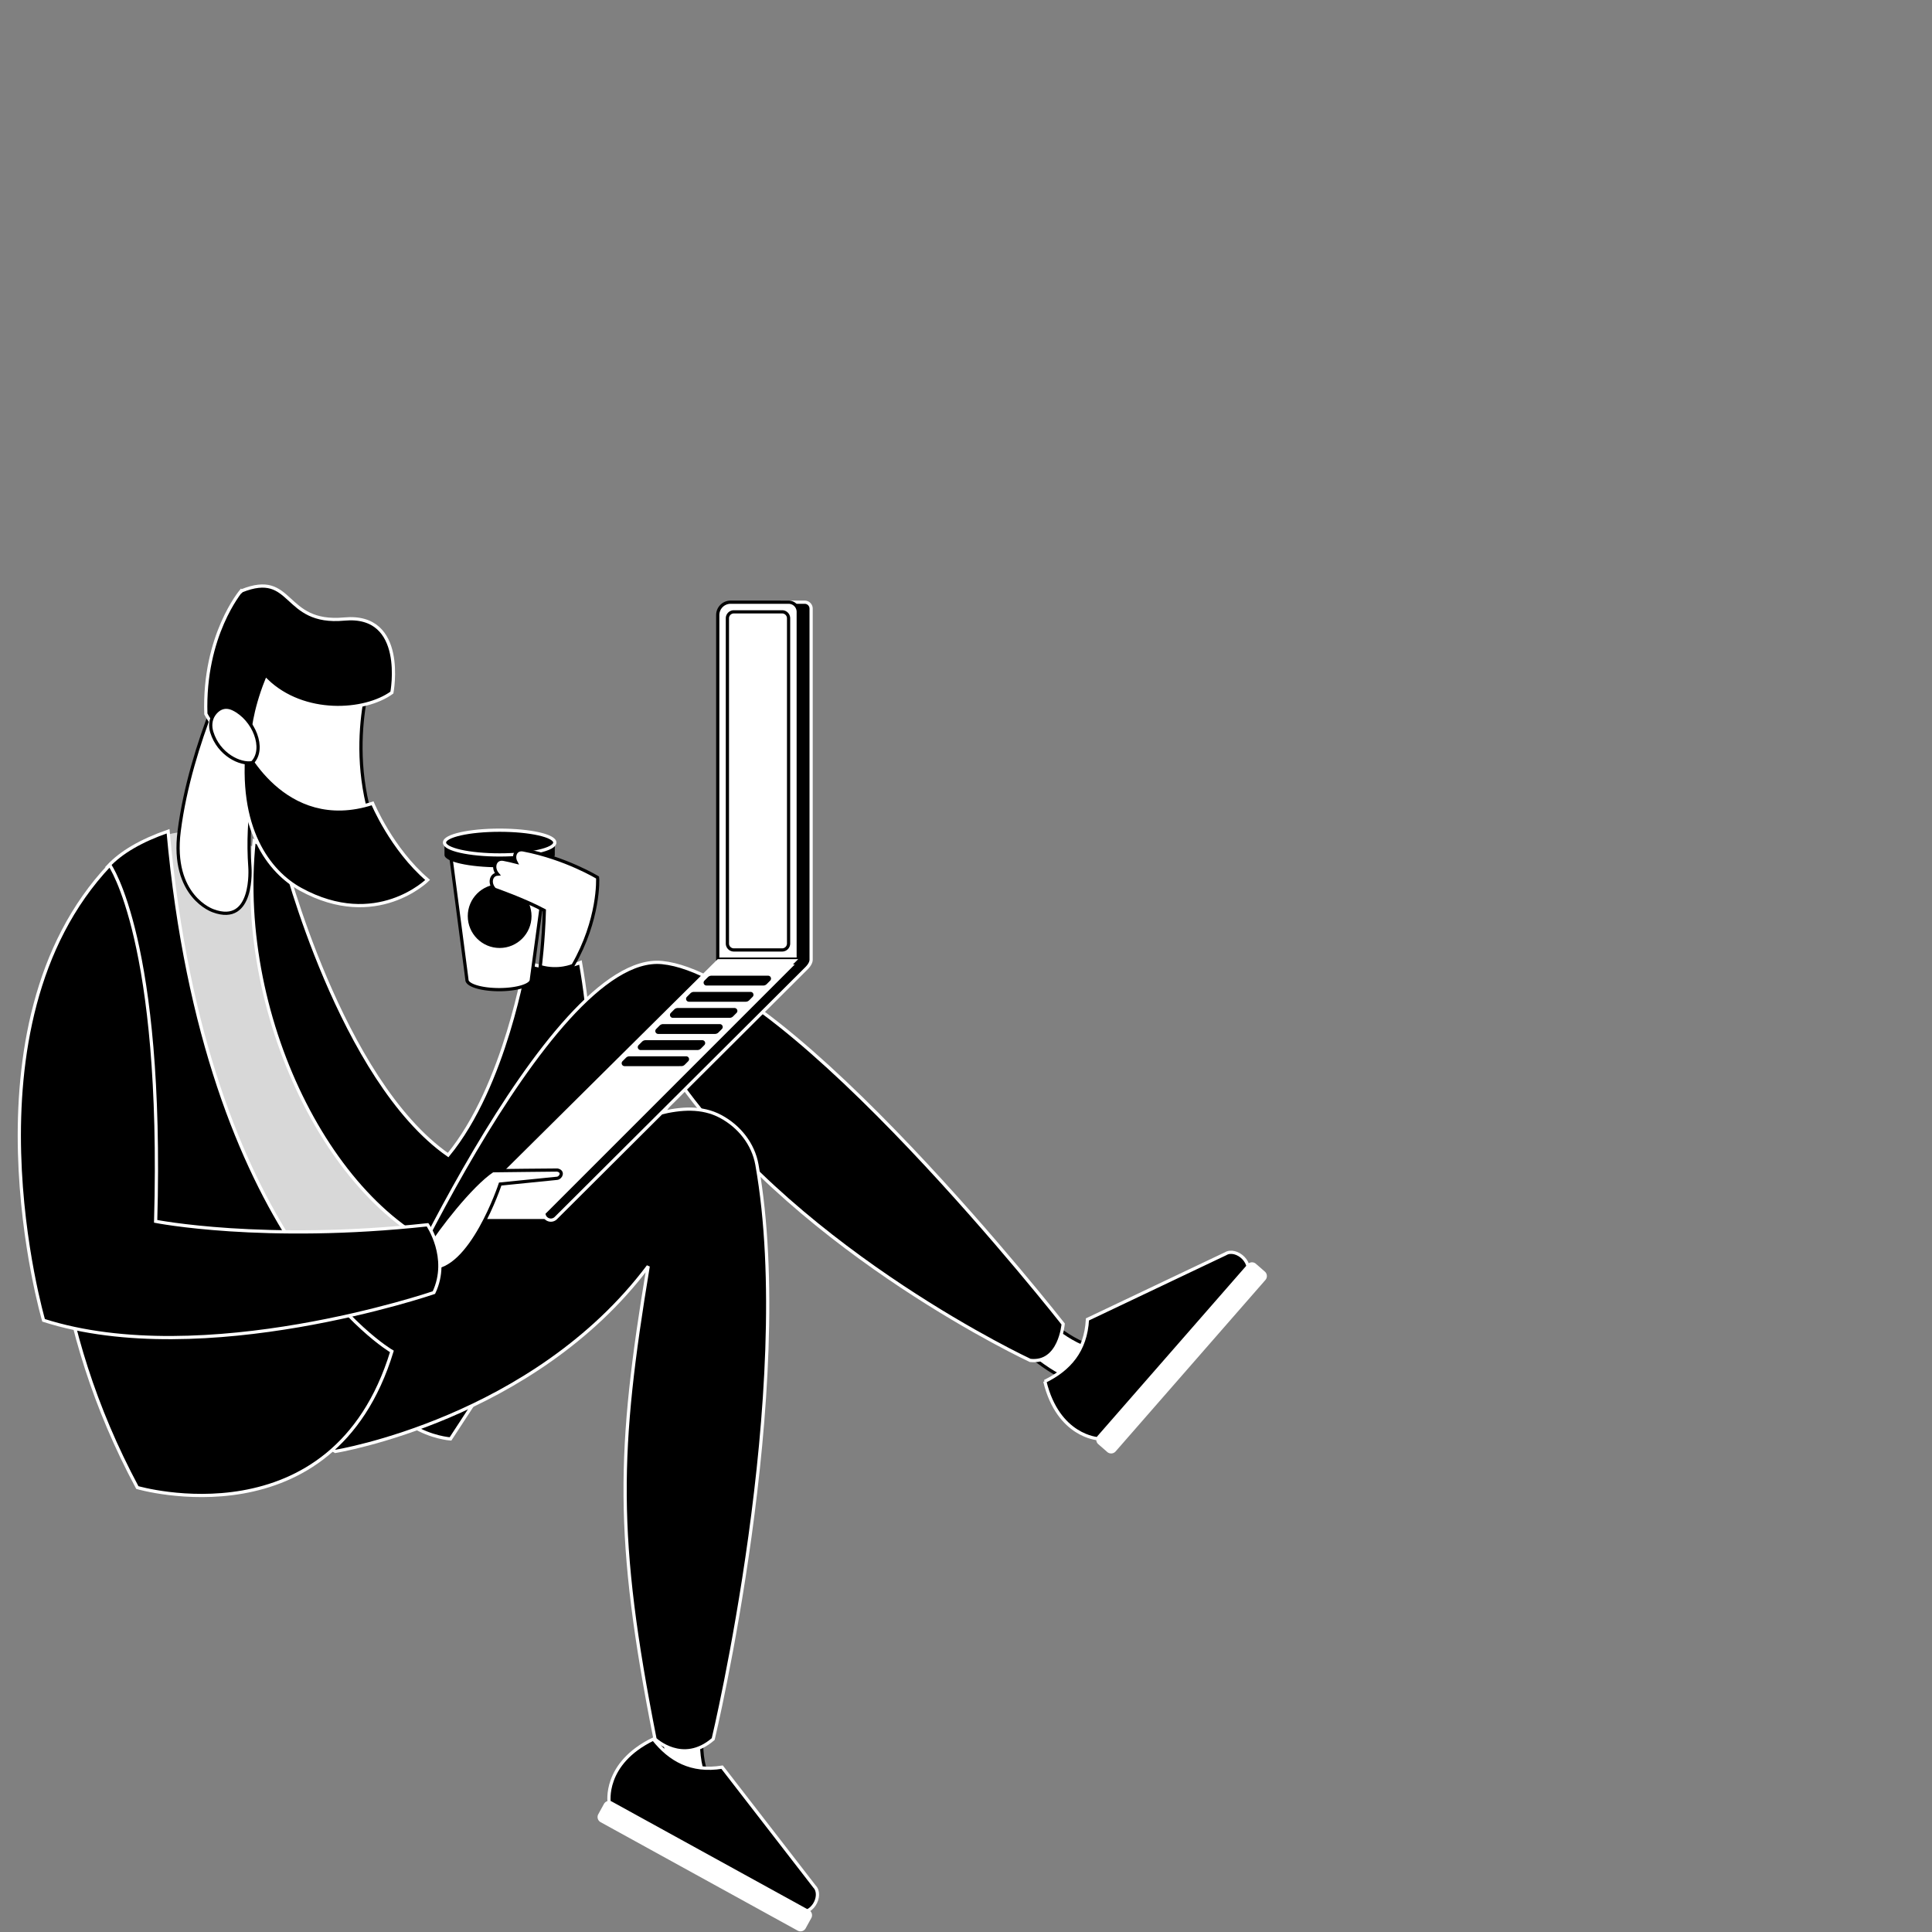 <svg xmlns="http://www.w3.org/2000/svg" width="600" height="600" viewBox="0 0 600 600">
    <rect x="0" y="0" width="600" height="600" fill="#808080" stroke="none"/>
    <g fill="none" fill-rule="evenodd">
        <path fill="#D8D8D8" d="M33.727 270.283s20.88-25.25 51.958-2.913c0 0 4.596 33.78 26.7 73.409 8.444 15.14 16.787 13.949 17.918 19.42 1.988 9.612 6.92 10.13 13.942 15.854 0 0 3.18 79.207-74.564 74.352 0 0-73.83-79.605-35.954-180.122z"/>
        <path fill="#000" stroke="#FFF" d="M158.19 382.32c-2.494 4.955-7.76 7.228-13.927 8.147-39.295-11.17-71.273-73.114-65.331-129.293l9.138 5.198s17.647 68.99 51.1 92.344c17.796-21.638 24.015-60.113 24.015-60.113 8.655 3.983 17.082.316 17.082.316 11.863 67.222-15.975 81.685-15.975 81.685-2.204.826-4.233 1.385-6.101 1.715z"/>
        <path fill="#FFF" stroke="#000" d="M323.86 408.308s8.347 8.899 17.569 10.422c0 0-2.296 9.424-12.336 8.498 0 0-4.817-2.175-12.69-9.201l7.458-9.72z"/>
        <path fill="#000" stroke="#FFF" d="M116.013 418.704s53.952-123.293 89.612-119.77c39.568 3.909 124.548 112.248 124.548 112.248s-.986 12.36-10.242 11.306c0 0-70.073-32.603-108.243-85.554l-71.782 109.94s-23.804-1.544-23.893-28.17z"/>
        <path fill="#FFF" stroke="#000" d="M89.56 213.045s-14.274 24.628-11.948 56.339c0 0 1.335 18.199-11.411 13.465 0 0-13.145-4.33-10.562-24.704 3.514-27.711 17.67-55.134 17.67-55.134l16.252 10.034z"/>
        <path fill="#FFF" stroke="#000" d="M79.795 194.78s14.884 14.727 36.29 12.13c0 0-10.512 27.47 2.605 56.235-26.54 12.103-52.713-9.664-38.895-68.364zM218.91 531.582s-2.847 11.863.949 20.404c0 0-9.134 3.262-13.88-5.635 0 0-.83-5.22.713-15.658l12.218.89z"/>
        <path fill="#000" stroke="#FFF" d="M324.478 428.994c7.546-3.697 12.708-9.462 13.24-19.243l42.898-20.385c3.128-1.956 9.49 2.643 6.28 8.399l-45.854 49.044s-12.418-.68-16.564-17.815z"/>
        <path fill="#FFF" d="M340.908 445.898a1.845 1.845 0 0 0 .176 2.602l2.778 2.428c.767.67 1.933.59 2.603-.176l46.519-53.244a1.845 1.845 0 0 0-.176-2.603l-2.777-2.427a1.846 1.846 0 0 0-2.603.175l-46.52 53.245z"/>
        <path fill="#000" stroke="#FFF" d="M74.961 183.603l.02-.088c16.312-6.585 12.629 10.54 31.922 8.735 19.469-1.824 14.804 22.84 14.804 22.84-8.428 6.136-27.39 7.362-38.92-3.766-3.955 9.852-4.328 17.11-4.328 17.11-6.361 2.247-11.47-.878-14.531-6.722-.792-24.357 10.948-38.197 10.948-38.197l.085.088zM75.978 230.576s12.35 27.77 39.736 18.9c0 0 5.893 14.23 17.097 23.798 0 0-15.887 15.819-39.45 2.904-9.675-5.303-20.366-18.784-17.383-45.602zM91.374 415.877c-5.107 19.167 3.002 29.49 12.766 34.869 0 0 61.469-9.967 97.165-57.5-9.48 57.182-10.334 83.963 2.118 146.836 0 0 8.583 8.222 18.069 0 0 0 25.955-108.582 13.58-178.37-1.146-6.466-5.502-11.914-11.297-15.003-5.796-3.088-12.381-2.596-18.755-1.014-31.332 7.776-113.646 70.182-113.646 70.182z"/>
        <path fill="#000" stroke="#FFF" d="M33.705 268.885s-44.773 92.963 8.945 193.083c0 0 60.703 17.823 79.057-42.272 0 0-57.964-33.356-69.511-161.551-8.5 2.964-14.567 6.568-18.491 10.74z"/>
        <path fill="#FFF" stroke="#000" d="M144.9 376.014h27.779a3.063 3.063 0 0 1-3.063 3.063H147.9a3 3 0 0 1-3-3v-.063z"/>
        <path fill="#000" stroke="#FFF" d="M250.161 301.006l-77.55 77.28a2.175 2.175 0 0 1-3.71-1.54l76.73-76.732h-2.73v-113h7a2 2 0 0 1 2 2v109c0 1.346-1.315 2.569-1.74 2.992z"/>
        <path fill="#FFF" stroke="#000" d="M244.9 187.014h-18a4 4 0 0 0-4 4v106.851h25V190.014a3 3 0 0 0-3-3z"/>
        <path fill="#FFF" stroke="#000" d="M242.9 190.014h-15a2 2 0 0 0-2 2v101a2 2 0 0 0 2 2h15a2 2 0 0 0 2-2v-101a2 2 0 0 0-2-2z"/>
        <path fill="#FFF" d="M167.66 376.745h-21.856a1 1 0 0 1-.704-1.71l77.8-77.17h25l-78.121 78.003a3 3 0 0 1-2.12.877z"/>
        <path fill="#000" d="M237.032 306.067h-17.624a.895.895 0 0 1-.634-1.527l1.075-1.077a1.527 1.527 0 0 1 1.08-.45h17.621a.895.895 0 0 1 .635 1.527l-1.07 1.077c-.287.288-.677.45-1.083.45zm-5.448 5.031H213.96a.895.895 0 0 1-.634-1.526l1.075-1.078a1.527 1.527 0 0 1 1.081-.449h17.62a.895.895 0 0 1 .635 1.527l-1.07 1.076c-.287.288-.677.45-1.083.45zm-5 5H208.96a.895.895 0 0 1-.634-1.526l1.075-1.078a1.527 1.527 0 0 1 1.081-.449h17.62a.895.895 0 0 1 .635 1.527l-1.07 1.076c-.287.288-.677.45-1.083.45zm-4.552 5h-17.624a.895.895 0 0 1-.634-1.526l1.075-1.078a1.527 1.527 0 0 1 1.08-.449h17.621a.895.895 0 0 1 .635 1.527l-1.07 1.076c-.287.288-.677.45-1.083.45zm-5.448 5H198.96a.895.895 0 0 1-.634-1.526l1.075-1.078a1.527 1.527 0 0 1 1.081-.449h17.62a.895.895 0 0 1 .635 1.527l-1.07 1.076c-.287.288-.677.45-1.083.45zm-5 5H193.96a.895.895 0 0 1-.634-1.526l1.075-1.078a1.527 1.527 0 0 1 1.081-.449h17.62a.895.895 0 0 1 .635 1.527l-1.07 1.076c-.287.288-.677.45-1.083.45z"/>
        <path fill="#FFF" stroke="#000" d="M132.81 386.633c2.775-4.663 13.357-18.528 20.174-23.052 0 0 19.902-.244 20.07-.214 2.027.36 1.253 2.358-.012 2.564l-17.698 1.783s-9.067 27.502-21.537 26.892l-.996-7.973z"/>
        <path fill="#000" stroke="#FFF" d="M34.075 268.648s16.727 23.656 14.264 110.65c0 0 33.543 6.62 84.44 1.068 0 0 7.086 10.212 1.976 21.058 0 0-71.587 24.517-121.22 8.614 0 0-26.746-91.386 20.54-141.39zM202.895 540.082c5.159 6.505 11.812 10.274 21.366 8.726l28.718 37.113c2.548 2.606-.551 9.718-6.782 7.833l-57.008-33.927s-1.961-12.131 13.706-19.745z"/>
        <path fill="#FFF" d="M190.04 559.505a1.825 1.825 0 0 0-2.476.718l-1.757 3.193a1.824 1.824 0 0 0 .718 2.476l61.202 33.684a1.824 1.824 0 0 0 2.476-.718l1.757-3.194a1.823 1.823 0 0 0-.717-2.475l-61.203-33.684z"/>
        <path fill="#FFF" stroke="#000" d="M78.353 236.842c-3.71.723-10.432-2.504-12.576-9.454-.56-1.813-.448-3.761.582-5.352 1.058-1.622 3.124-3.288 6.09-1.846 6.378 3.1 10.127 12.32 5.904 16.652z"/>
        <g>
            <path fill="#FFF" stroke="#000" d="M139.94 265.546a.903.903 0 0 1-.034-.24c0-2.01 6.84-3.642 15.263-3.642 8.424 0 15.263 1.632 15.263 3.642 0 .21-.075.417-.22.618-3.47 25.546-5.204 38.334-5.204 38.363 0 1.686-4.48 3.056-9.997 3.056-5.52 0-10-1.37-10-3.056 0-.117-1.69-13.03-5.071-38.741z"/>
            <path fill="#000" d="M172.296 265.505c0 2.12-7.674 3.84-17.127 3.84-9.452 0-17.125-1.72-17.125-3.84v-3.842h34.252v3.842z"/>
            <path fill="#000" stroke="#FFF" d="M155.169 257.823c9.453 0 17.127 1.72 17.127 3.84s-7.674 3.842-17.127 3.842c-9.452 0-17.125-1.721-17.125-3.841s7.673-3.841 17.125-3.841z"/>
            <path fill="#000" d="M155.169 274.603c5.465 0 9.9 4.436 9.9 9.9 0 5.465-4.435 9.9-9.9 9.9-5.463 0-9.9-4.435-9.9-9.9 0-5.464 4.437-9.9 9.9-9.9z"/>
        </g>
        <path fill="#FFF" stroke="#000" d="M160.23 267.734c-1.021-1.93-.01-4.225 2.297-3.783 13.174 2.526 23.063 8.572 23.063 8.572.084.404.564 13.068-7.641 27.302 0 0-4.505 2.037-10.18.366 0 0 1.029-7.996 1.282-17.447-6.273-3.36-15.42-6.554-15.42-6.554-1.796-1.812-1.21-4.593.898-4.731-1.763-2.067-.78-5.097 1.877-4.588 1.3.25 2.577.54 3.824.863z"/>
    </g>
</svg>
